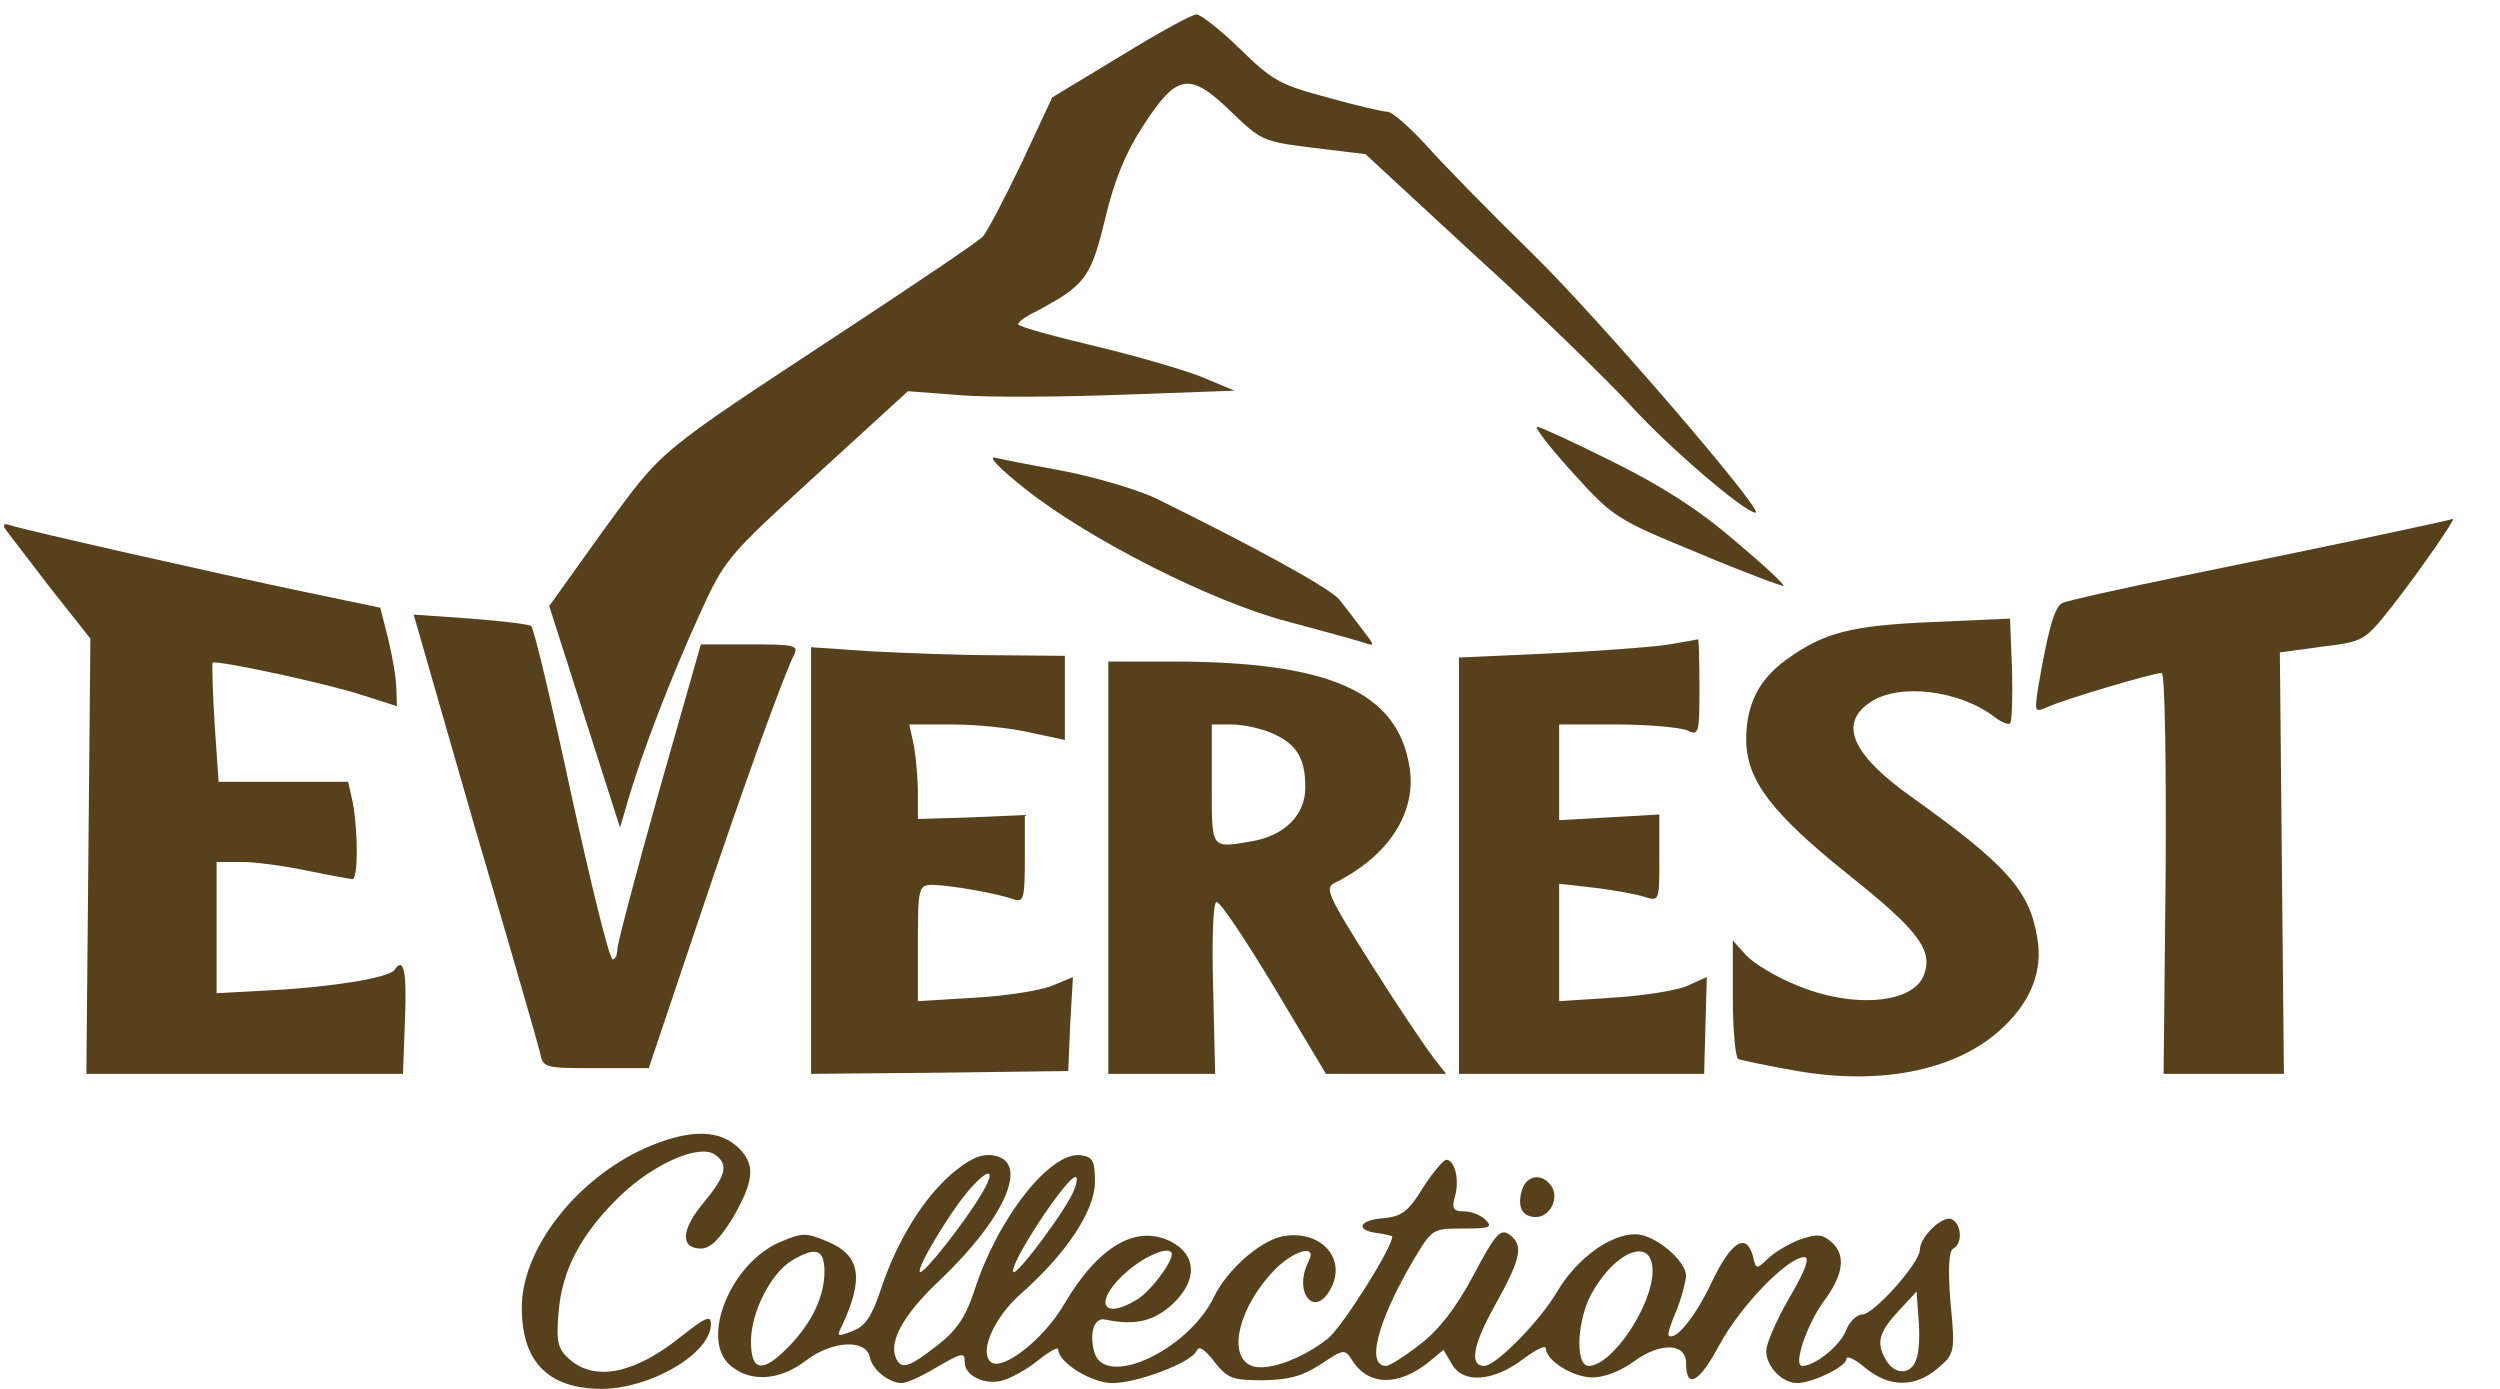 <?xml version="1.0" encoding="utf-8"?>
<!-- Generator: Adobe Illustrator 16.0.0, SVG Export Plug-In . SVG Version: 6.00 Build 0)  -->
<!DOCTYPE svg PUBLIC "-//W3C//DTD SVG 1.1//EN" "http://www.w3.org/Graphics/SVG/1.1/DTD/svg11.dtd">
<svg version="1.1" id="Layer_1" xmlns="http://www.w3.org/2000/svg" xmlns:xlink="http://www.w3.org/1999/xlink" x="0px" y="0px"
	 width="90px" height="50px" viewBox="0 0 90 50" enable-background="new 0 0 90 50" xml:space="preserve">
<g transform="translate(0,1024) scale(0.1,-0.1)">
	<path fill="#57411D" d="M403.325,10219.765l-24.526-14.834l-11.069-23.716c-6.24-12.988-12.51-24.937-13.931-26.382
		c-1.455-1.655-23.823-16.709-49.79-33.818c-68.291-44.946-64.922-42.061-86.797-71.948l-19.487-27.227l12.754-40.005l12.734-39.785
		l3.12,10.713c5.542,18.359,14.922,42.485,25.015,64.951c9.624,21.25,10.103,21.66,42.563,51.343l32.939,30.107l18.999-1.445
		c10.586-0.835,36.782-0.62,58.682,0.2l39.897,1.44l-10.811,4.536c-5.767,2.485-23.315,7.637-38.721,11.343
		c-15.63,3.711-28.369,7.207-28.369,8.047c0,0.82,2.891,2.881,6.733,4.751c17.31,9.268,19.478,11.938,24.526,32.974
		c3.374,14.229,7.446,24.131,13.96,34.023c12.017,18.555,16.597,19.175,31.479,4.741c10.85-10.513,11.519-10.718,29.604-12.993
		l18.73-2.271l40.166-37.114c22.354-20.205,47.119-44.521,55.547-53.599c13.223-14.629,40.869-38.35,44.727-38.35
		c3.604,0-55.557,68.867-79.834,92.778c-15.674,15.264-33.174,33.188-38.994,39.8c-5.957,6.392-11.963,11.748-13.652,11.748
		c-1.729,0-11.318,2.266-21.67,5.156c-17.061,4.526-19.946,6.187-31.509,17.524c-6.934,6.797-14.16,12.368-15.581,12.368
		C429.048,10234.823,416.768,10228.017,403.325,10219.765z"/>
	<path fill="#57411D" d="M566.113,10069.887c14.658-16.084,15.381-16.699,44.961-28.867c16.621-7.007,30.557-12.168,31.025-11.953
		c0.488,0.41-7.48,7.832-17.822,16.494c-12.695,10.928-26.191,19.58-43.73,28.242c-13.965,6.997-26.191,12.573-27.168,12.573
		C552.168,10086.376,557.939,10078.954,566.113,10069.887z"/>
	<path fill="#57411D" d="M368.94,10064.105c23.086-18.345,67.554-40.82,94.497-47.837c12.266-3.286,24.277-6.582,26.904-7.422
		c4.814-1.636,4.814-1.636,0.254,4.346c-2.646,3.506-6.26,8.242-8.408,10.928c-3.35,4.111-30.059,18.755-66.108,36.489
		c-6.509,3.091-21.182,7.417-32.461,9.688c-11.318,2.056-22.856,4.321-25.503,4.946
		C355.464,10075.863,360.293,10070.917,368.94,10064.105z"/>
	<path fill="#57411D" d="M855.859,10047.206c-14.414-3.091-45.43-9.482-68.535-14.224c-23.066-4.751-43.535-9.292-44.951-10.103
		c-2.91-1.445-5.313-10.723-8.906-31.968c-0.957-7.207-0.957-7.407,3.867-5.361c5.723,2.695,37.734,12.173,40.859,12.173
		c1.221,0,1.65-32.578,1.436-72.139l-0.732-72.178h21.67h21.641l-0.732,75.869l-0.723,75.869l15.186,2.065
		c14.863,1.851,15.137,1.851,24.98,14.224c9.111,11.548,23.574,32.368,22.119,31.753
		C882.549,10052.973,870.527,10050.297,855.859,10047.206z"/>
	<path fill="#57411D" d="M2.241,10049.066c1.206-1.665,8.408-10.938,16.104-21.025l14.189-17.944l-0.723-78.359l-0.718-78.33h56.987
		h56.997l0.718,19.58c0.718,17.93-0.483,22.676-3.857,17.754c-2.168-2.695-21.65-6.016-43.999-7.217l-19.966-1.074v23.516v23.721
		h9.146c4.81,0,15.381-1.426,23.325-3.105c7.944-1.66,15.127-2.891,16.353-3.076c2.163,0,2.163,16.484,0.229,27.432l-1.68,7.607
		h-23.32h-23.33l-1.445,21.045c-0.723,11.743-0.957,21.431-0.723,21.846c1.445,1.04,41.86-7.637,54.106-11.753l12.261-3.916
		l-0.229,6.387c0,3.716-1.445,11.748-2.896,17.729l-2.871,11.338l-27.656,5.781c-29.575,6.182-100.039,22.065-105.557,23.911
		C1.274,10051.737,0.796,10051.132,2.241,10049.066z"/>
	<path fill="#57411D" d="M170.786,9942.685c12.271-41.67,22.852-78.359,23.574-81.436c1.206-5.781,1.44-5.781,20.195-5.781h18.999
		l17.559,52.178c16.353,48.867,30.767,88.628,34.863,96.88c1.44,3.096,0,3.501-15.874,3.501H252.31l-15.142-53.203
		c-8.179-29.053-14.907-54.619-14.907-56.475c0-2.061-0.723-3.711-1.694-3.711c-1.191,0-7.69,26.621-14.917,59.395
		c-6.958,32.554-13.452,59.775-14.414,60.605c-0.718,0.61-10.591,1.836-21.88,2.671l-20.435,1.44L170.786,9942.685z"/>
	<path fill="#57411D" d="M695.957,10016.078c-29.551-1.25-39.18-3.716-52.676-13.403c-10.098-7.217-14.648-16.299-14.648-28.867
		c0-14.629,9.16-26.592,37.275-49.072c24.756-19.785,30.049-26.816,26.709-35.674c-3.848-10.537-25.977-12.168-45.967-3.691
		c-7.227,2.881-15.381,7.842-18.018,10.703l-4.824,5.371v-20.84c0-11.328,0.957-21.221,1.934-21.846
		c0.986-0.41,10.557-2.471,21.406-4.336c30.986-5.361,58.672,0.615,74.551,16.318c9.59,9.238,13.691,20,11.768,31.328
		c-2.676,17.314-11.084,26.592-45.469,51.133c-21.357,15.244-26.191,26.387-14.658,34.019c10.352,7.002,32.188,4.316,44.756-5.386
		c2.383-1.846,5.039-2.881,5.508-2.246c0.732,0.62,0.967,9.263,0.732,19.375l-0.732,18.345L695.957,10016.078z"/>
	<path fill="#57411D" d="M599.766,10007.826c-5.986-0.825-25.225-2.271-42.578-3.086l-31.963-1.45v-75.029v-74.854h44.268h43.994
		l0.479,17.334l0.488,17.51l-7.461-3.33c-4.072-1.611-16.084-3.477-26.445-4.082l-19.248-1.25v21.23v21.025l12.754-1.436
		c6.719-0.84,14.893-2.256,18.037-3.301c5.273-1.65,5.273-1.436,5.273,14.014v15.674l-18.008-1.045l-18.057-1.006v17.295v17.148
		h20.664c11.328,0,22.588-1.064,25.264-2.07c4.355-2.061,4.57-1.455,4.57,15.449c0,9.688-0.215,17.314-0.508,17.314
		C610.83,10009.687,605.771,10008.847,599.766,10007.826z"/>
	<path fill="#57411D" d="M291.982,9930.097v-76.689l46.411,0.42l46.177,0.596l0.708,16.914l0.977,16.914l-7.456-3.096
		c-3.857-1.631-16.362-3.711-27.666-4.316l-20.684-1.25v21.055c0,20.156,0.244,20.801,5.532,20.801
		c6.499-0.186,23.091-3.086,28.867-5.166c3.613-1.23,4.092,0,4.092,14.443v15.869l-19.248-0.84l-19.243-0.596v9.277
		c0,5.156-0.698,12.783-1.431,17.109l-1.685,7.646h15.63c8.423,0,20.923-1.25,27.905-2.91l12.485-2.666v15.029v15.259l-24.512,0.215
		c-13.726,0-34.146,0.835-45.703,1.44l-21.157,1.445V9930.097z"/>
	<path fill="#57411D" d="M398.984,9927.626v-74.219h19.233h19.243l-0.728,30.928c-0.488,18.125,0,30.938,1.221,30.938
		c1.455,0,10.562-13.828,20.913-30.938l18.486-30.928h21.67h21.621l-4.57,5.762c-2.383,3.096-12.48,17.939-22.109,33.203
		c-16.113,25.557-17.334,28.037-13.213,29.902c19.258,9.668,29.336,25.342,26.68,41.631c-4.336,27.007-28.594,37.944-85.605,37.944
		h-22.842V9927.626z M457.905,9976.063c8.882-3.916,12.007-8.848,12.007-19.551c0-9.922-7.412-17.344-19.453-19.414
		c-14.692-2.451-14.214-3.096-14.214,20.43v21.66h7.212C447.563,9979.188,454.077,9977.714,457.905,9976.063z"/>
	<path fill="#57411D" d="M235,9827.831c-25.737-10.313-46.416-35.869-47.129-57.295c-0.483-20.43,9.136-30.537,28.853-30.537
		c17.778,0.205,39.199,12.783,39.199,23.301c0,3.291-1.694,2.686-10.82-4.531c-16.841-13.408-30.771-16.094-39.927-8.252
		c-4.316,3.73-5.044,6.201-4.077,17.119c1.201,15.244,8.164,28.447,22.598,42.256c12.021,11.357,28.145,18.35,33.657,14.453
		c5.068-3.545,4.097-7.441-4.077-17.344c-8.174-9.678-8.423-16.484-0.967-16.484c3.374,0,6.733,3.291,11.558,11.133
		c7.437,12.988,8.164,18.779,2.397,24.736C259.536,9833.202,249.424,9833.593,235,9827.831z"/>
	<path fill="#57411D" d="M342.002,9816.903c-10.347-9.277-19.473-24.521-25.01-41.426c-3.115-9.307-5.522-12.998-10.093-14.658
		c-5.283-2.051-5.776-2.051-4.092,1.25c8.418,17.715,6.978,25.986-4.81,30.938c-7.939,3.291-8.896,3.291-16.846,0
		c-18.027-7.432-29.312-35.098-18.257-44.551c7.207-6.182,17.788-5.576,27.402,1.865c9.614,7.197,21.655,7.588,22.842,1.016
		c0.972-4.531,6.978-9.248,11.558-9.248c1.445,0,6.724,2.246,11.533,5.137c10.342,5.986,11.064,6.172,11.064,2.266
		c0-4.551,6.733-8.037,12.998-6.611c3.096,0.635,9.126,3.926,13.208,7.227c4.097,3.291,7.456,5.156,7.456,4.141
		c0-4.756,12.021-12.158,19.473-12.158c9.141,0,28.384,7.402,30.332,11.523c0.688,2.061,2.856,0.82,6.465-3.916
		c4.785-5.986,6.475-6.592,17.52-6.592c9.404,0.195,13.965,1.426,20.703,5.752c8.408,5.576,8.662,5.576,11.318,1.465
		c5.752-9.297,16.826-9.502,27.871-0.42l5.039,4.131l2.91-4.941c3.867-7.227,14.678-6.611,25.469,1.426
		c4.619,3.516,8.428,5.361,8.428,4.141c0-4.336,9.629-10.527,16.836-10.527c4.346,0,10.098,2.266,14.902,5.771
		c9.629,7.021,18.77,6.592,18.77-0.625c0-9.688,4.805-7.002,12.031,6.602c7.432,13.809,24.512,31.543,30.518,31.543
		c2.188,0,0.283-4.941-5.264-14.443c-4.58-7.842-8.438-16.68-8.438-19.365c0-5.566,5.791-11.523,11.094-11.523
		c5.488,0,17.773,5.957,17.773,8.643c0,1.436,3.115,0,6.719-3.096c8.662-7.217,18.027-7.217,26.221-0.195
		c5.996,5.156,6.27,5.771,4.561,23.486c-0.967,11.729-0.693,18.76,0.977,19.59c3.33,1.65,3.135,8.633-0.488,10.527
		c-3.125,1.641-11.533-6.201-11.533-10.928c0-4.736-16.602-23.311-20.703-23.311c-1.953,0-4.805-2.676-5.986-5.986
		c-2.158-5.342-11.084-12.549-15.654-12.549c-3.369,0,1.455,14.424,7.461,22.881c7.49,9.902,8.428,17.109,2.891,21.855
		c-3.125,2.666-4.834,2.881-11.084,0.801c-3.809-1.426-9.111-4.521-11.533-6.807c-4.316-4.121-4.316-4.121-5.518,0.85
		c-2.402,8.652-7.939,5.156-14.932-9.697c-5.742-12.168-12.988-21.025-15.371-18.965c-0.469,0.41,0.732,4.326,2.637,8.633
		c1.904,4.561,3.359,10.332,3.623,12.783c0,5.576-11.309,15.068-18.281,15.068c-9.131,0-21.162-8.867-28.115-20.625
		c-6.24-10.713-22.148-26.777-26.211-26.777c-5.566,0-4.131,7.607,3.828,21.865c9.609,17.285,10.352,21.611,5.029,25.537
		c-3.086,2.051-5.029,0-12.715-14.619c-6.26-11.777-12.5-19.814-19.238-24.961c-5.518-4.326-11.084-7.822-12.266-7.822
		c-7.207,0-3.389,15.43,9.59,37.715c7.002,11.738,7.002,11.738,18.057,11.738c9.648,0,10.811,0.41,8.154,3.105
		c-1.66,1.631-5.02,3.076-7.676,3.076c-4.102,0-4.561,1.064-3.359,5.381c1.699,5.791,0,13.193-3.145,13.193
		c-0.967,0-4.834-4.551-8.408-10.098c-5.264-8.672-7.705-10.303-14.189-10.938c-8.867-0.615-10.332-4.346-2.158-5.361
		c2.9-0.41,5.322-1.006,5.322-1.24c0-4.111-18.076-32.588-23.125-36.689c-9.59-7.637-22.607-12.178-27.891-9.697
		c-8.403,3.926-4.067,21.23,8.672,34.424c7.207,7.236,15.42,9.287,12.256,3.105c-5.752-11.348,2.188-20.85,7.949-9.893
		c6.006,11.113-4.092,21.631-17.783,18.75c-7.959-1.836-19.751-12.188-24.321-21.865c-9.37-19.15-39.18-32.979-43.018-19.766
		c-1.924,7.021,0,12.773,4.082,11.729c10.356-2.246,17.549-0.605,24.277,5.762c8.887,8.477,8.452,17.559-0.713,22.305
		c-12.52,6.377-26.235-1.67-38.472-22.471c-7.461-12.813-22.363-24.326-26.455-20.84c-4.326,3.701,1.445,16.289,10.815,24.521
		c16.362,14.434,26.465,29.688,26.689,40.01c0,7.852-0.713,9.277-5.049,9.902c-11.05,1.455-30.054-22.686-38.467-49.082
		c-3.13-9.473-6.494-14.229-13.472-19.57c-10.103-7.842-12.739-8.672-14.658-4.326c-2.646,5.977,2.891,15.879,15.864,28.027
		c24.043,22.9,32.725,43.496,18.521,44.951C352.578,9824.54,348.501,9822.479,342.002,9816.903z M353.052,9809.687
		c-6.016-10.088-20.664-28.633-21.865-27.617c-1.436,1.23,10.815,21.641,17.798,29.678
		C356.436,9820.204,358.843,9819.188,353.052,9809.687z M386.724,9811.747c-2.153-6.191-20.439-30.898-21.875-29.678
		c-2.168,1.855,18.999,34.219,22.368,34.219C387.939,9816.288,387.705,9814.228,386.724,9811.747z M296.802,9782.265
		c0-9.063-4.59-18.564-12.993-27.197c-9.38-9.492-13.457-8.857-13.457,2.061c0,10.508,7.212,24.531,14.663,29.053
		C293.657,9791.337,296.802,9790.321,296.802,9782.265z M421.826,9788.456c0-3.281-7.92-13.613-12.49-16.289
		c-13.232-8.037-15.645-0.225-3.354,10.313C412.944,9788.456,421.826,9791.747,421.826,9788.456z M594.922,9782.479
		c0-12.578-14.648-34.209-23.018-34.209c-4.57,0-4.355,14.424,0.195,24.307C580.273,9789.071,594.922,9795.673,594.922,9782.479z
		 M689.961,9750.917c-1.699-5.752-7.451-6.162-10.84-0.811c-3.838,6.387-2.871,10.127,4.355,17.949l6.484,6.992l0.703-9.688
		C691.162,9759.999,690.918,9753.612,689.961,9750.917z"/>
	<path fill="#57411D" d="M547.822,9811.347c-1.66-5.996,0.234-9.482,5.078-9.482c5.039,0,8.398,6.592,5.762,10.908
		C555.303,9817.929,549.512,9817.108,547.822,9811.347z"/>
</g>
</svg>
